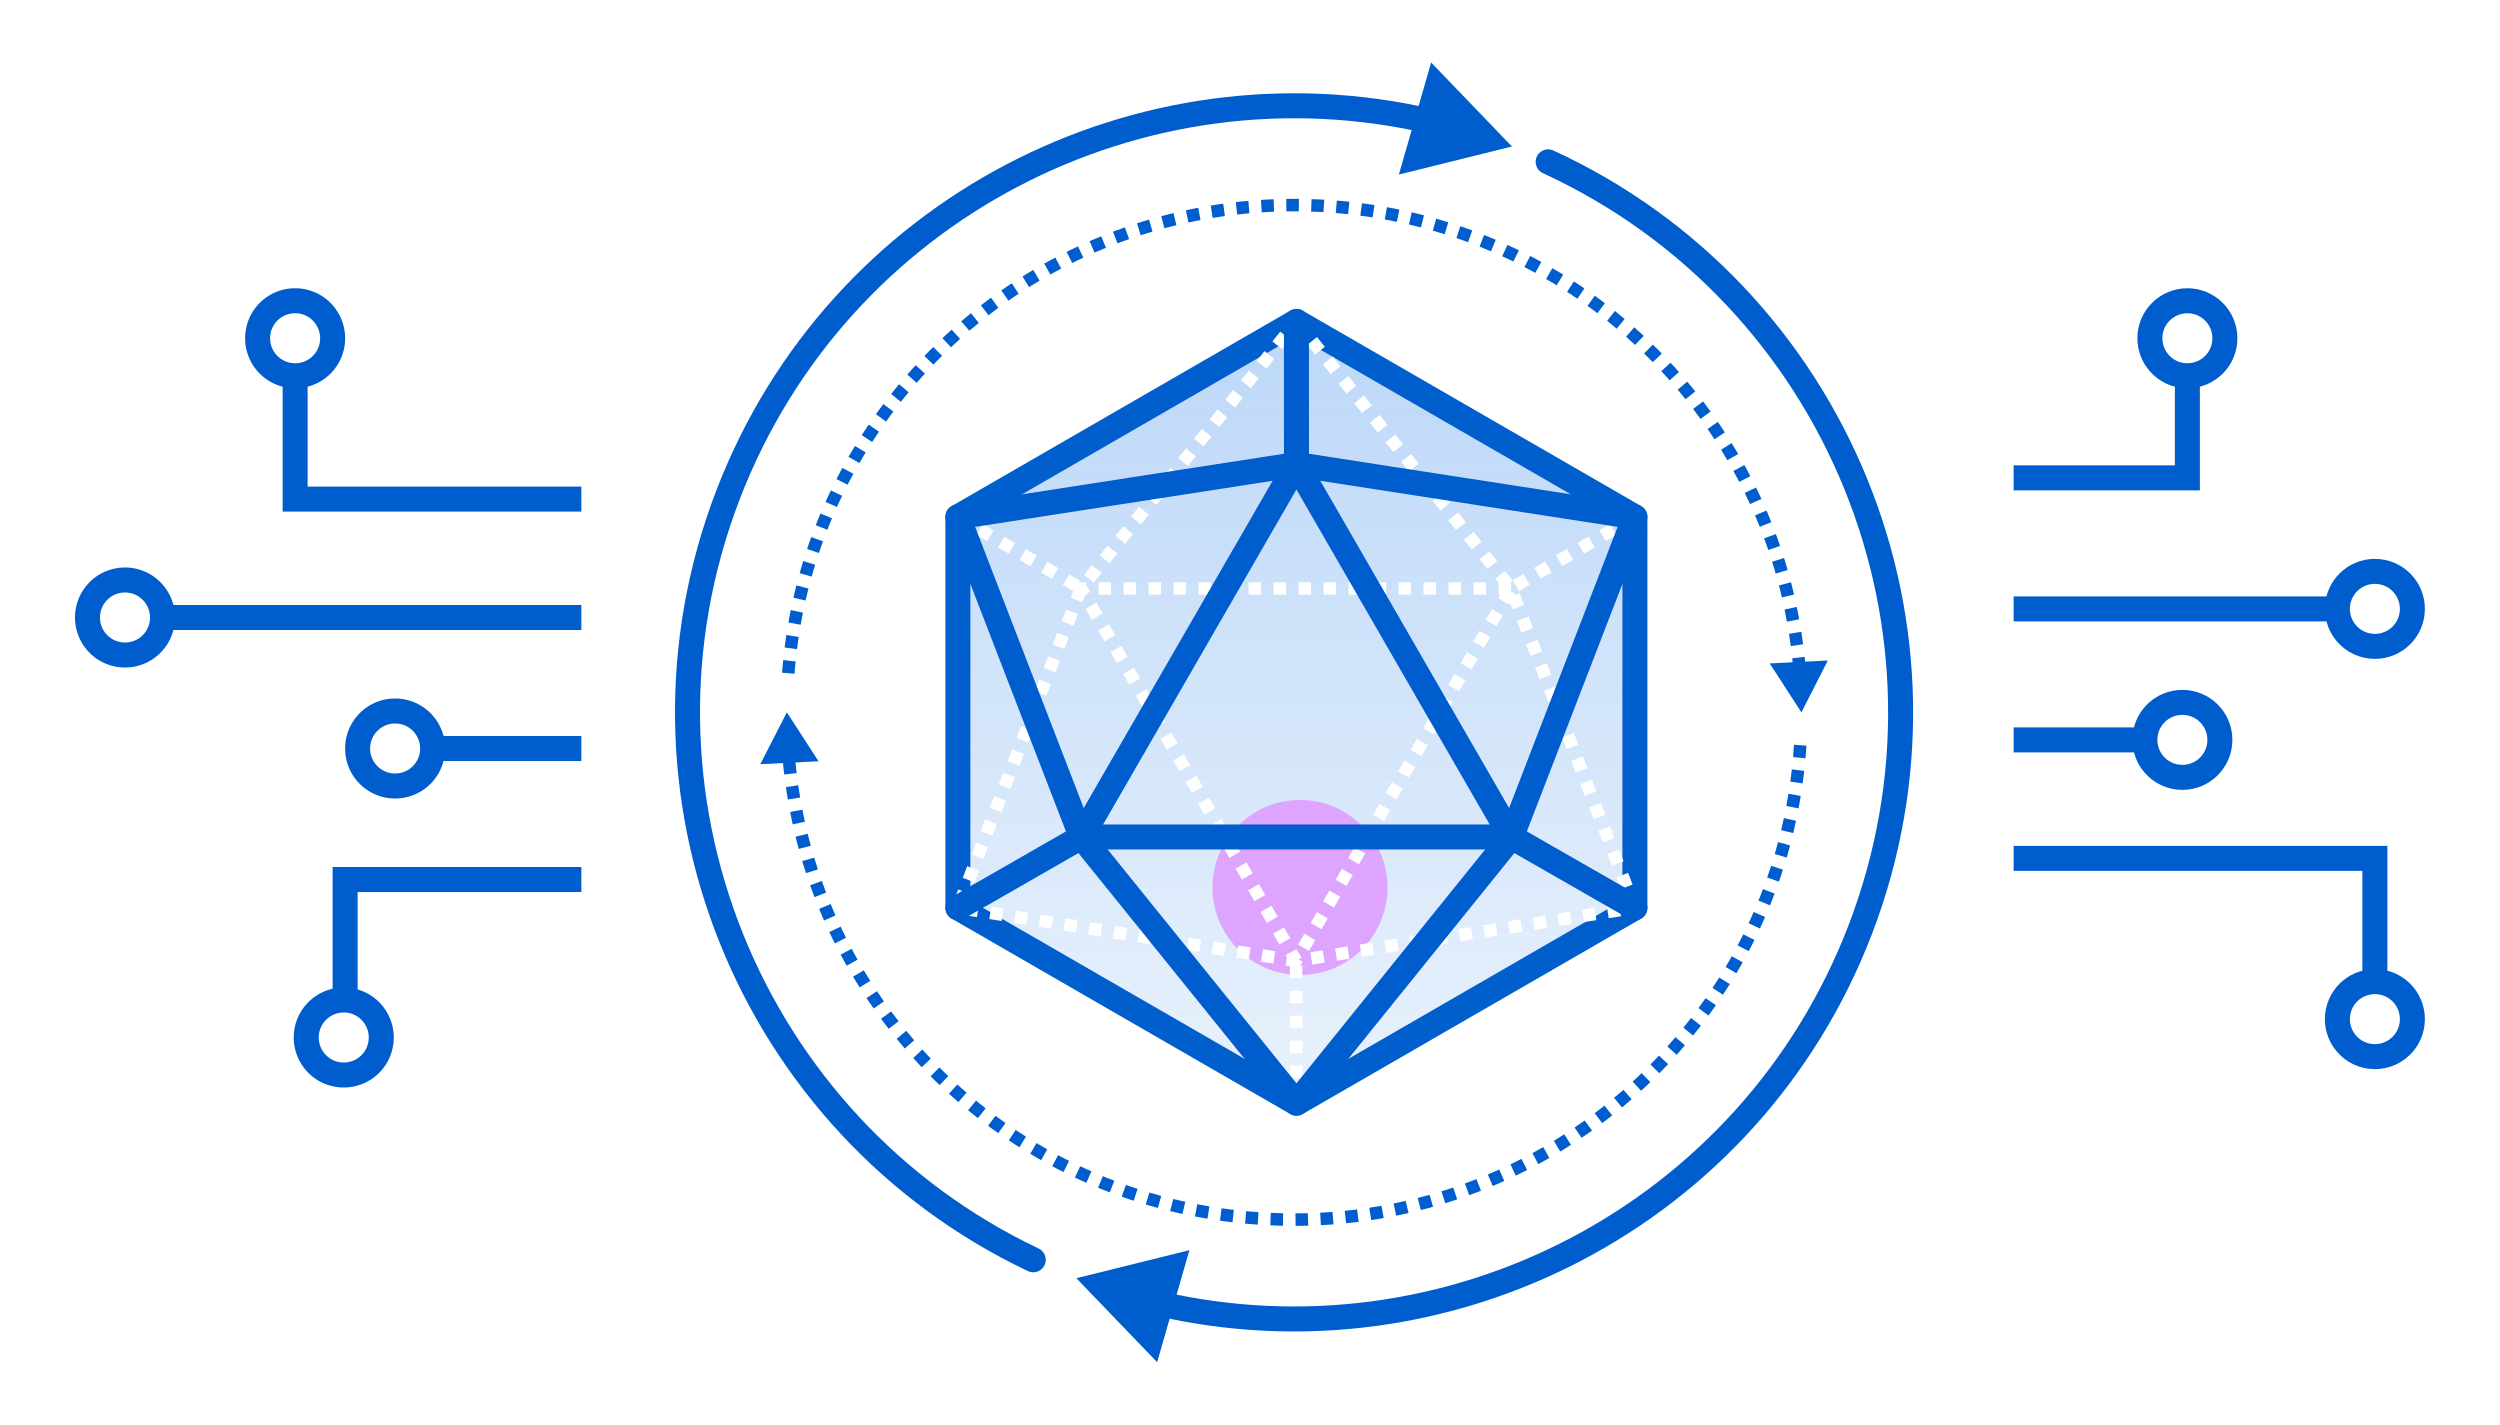 <svg xmlns="http://www.w3.org/2000/svg" width="200" height="114" fill="none"><path fill="#fff" d="m130.792 41.353-27.074-15.635-27.087 15.635v31.27l27.087 15.634 27.074-15.634v-31.27Z"/><path fill="url(#a)" d="m130.792 41.353-27.074-15.635-27.087 15.635v31.27l27.087 15.634 27.074-15.634v-31.27Z"/><path stroke="#005FCC" stroke-linejoin="round" stroke-width="2" d="m130.792 41.353-27.074-15.635-27.087 15.635v31.27l27.087 15.634 27.074-15.634v-31.27Z"/><g filter="url(#b)"><circle cx="104" cy="71" r="7" fill="#DDA5FF"/></g><path stroke="#fff" stroke-dasharray="1 1" stroke-linejoin="round" d="M120.884 47.079H86.482l17.201 29.785 17.201-29.785Z"/><path stroke="#fff" stroke-dasharray="1 1" stroke-linejoin="round" d="m103.718 25.718 17.165 21.36 9.909 25.545-27.109 4.241-27.052-4.241 9.851-25.544 17.236-21.361ZM76.631 41.353l9.851 5.726M103.718 88.257l-.035-11.393M130.793 41.353l-9.909 5.726"/><path stroke="#005DCD" stroke-linecap="round" stroke-linejoin="round" stroke-width="2" d="m103.717 37.157-17.2 29.798h34.389l-17.189-29.798Z"/><path stroke="#005DCD" stroke-linecap="round" stroke-linejoin="round" stroke-width="2" d="m76.631 41.352 27.087-4.195 27.074 4.195-9.885 25.603-17.189 21.302-17.2-21.302-9.887-25.603ZM76.631 72.623l9.886-5.667M130.793 72.623l-9.885-5.667M103.717 25.718v11.44"/><path stroke="#005DCD" stroke-linecap="round" stroke-linejoin="round" stroke-width="2" d="M82.66 100.783C59.98 90.01 49.078 63.391 58.25 39.565c8.81-22.88 33.07-35.267 56.288-29.833"/><path fill="#005DCD" d="m111.909 13.963 9.045-2.244L114.492 5l-2.583 8.963Z"/><path stroke="#005DCD" stroke-linecap="round" stroke-linejoin="round" stroke-width="2" d="M123.852 12.947c23.055 10.61 34.191 37.45 24.948 61.476-8.811 22.88-33.069 35.266-56.276 29.82"/><path fill="#005DCD" d="m95.153 100.013-9.045 2.243 6.462 6.719 2.583-8.962Z"/><path stroke="#005DCD" stroke-dasharray="1 1" stroke-linejoin="round" d="M63.063 53.856c1.601-20.951 19.106-37.45 40.466-37.45 21.361 0 38.737 16.382 40.443 37.228"/><path fill="#005DCD" d="m141.577 53.073 2.536 3.915 2.115-4.149-4.651.234Z"/><path stroke="#005DCD" stroke-dasharray="1 1" stroke-linejoin="round" d="M144.02 59.617c-1.355 21.185-18.965 37.953-40.501 37.953-21.536 0-38.737-16.382-40.443-37.229"/><path fill="#005DCD" d="m65.484 60.902-2.535-3.915-2.127 4.149 4.662-.234Z"/><path stroke="#005DCD" stroke-miterlimit="10" stroke-width="2" d="M23.61 30.06c1.66 0 3-1.34 3-3 0-.75-.28-1.44-.73-1.96a2.976 2.976 0 0 0-2.27-1.04c-1.66 0-3 1.34-3 3s1.34 3 3 3ZM46.51 39.93h-22.9v-9.49M10 52.4c1.66 0 3-1.34 3-3 0-.75-.28-1.44-.73-1.96A2.976 2.976 0 0 0 10 46.4c-1.66 0-3 1.34-3 3s1.34 3 3 3ZM46.51 49.4H13M31.61 62.88c1.66 0 3-1.34 3-3 0-.75-.28-1.44-.73-1.96a2.976 2.976 0 0 0-2.27-1.04c-1.66 0-3 1.34-3 3s1.34 3 3 3ZM46.51 59.88h-11.9M27.5 86c1.66 0 3-1.34 3-3 0-.75-.28-1.44-.73-1.96A2.976 2.976 0 0 0 27.5 80c-1.66 0-3 1.34-3 3s1.34 3 3 3Z"/><path stroke="#005DCD" stroke-miterlimit="10" stroke-width="2" d="M46.51 70.36h-18.9V80M189.99 78.53c-1.66 0-3 1.34-3 3 0 .75.28 1.44.73 1.96.55.64 1.36 1.04 2.27 1.04 1.66 0 3-1.34 3-3s-1.34-3-3-3ZM161.09 68.67h28.9v9.49M174.59 56.19c-1.66 0-3 1.34-3 3 0 .75.28 1.44.73 1.96.55.64 1.36 1.04 2.27 1.04 1.66 0 3-1.34 3-3s-1.34-3-3-3ZM161.09 59.19h10.5M189.99 45.71c-1.66 0-3 1.34-3 3 0 .75.28 1.44.73 1.96.55.64 1.36 1.04 2.27 1.04 1.66 0 3-1.34 3-3s-1.34-3-3-3ZM161.09 48.71h25.9M174.99 24.06c-1.66 0-3 1.34-3 3 0 .75.28 1.44.73 1.96.55.64 1.36 1.04 2.27 1.04 1.66 0 3-1.34 3-3s-1.34-3-3-3Z"/><path stroke="#005DCD" stroke-miterlimit="10" stroke-width="2" d="M161.09 38.23h13.9v-8.17"/><defs><linearGradient id="a" x1="103.712" x2="103.712" y1="87.965" y2="26.034" gradientUnits="userSpaceOnUse"><stop stop-color="#227CE8" stop-opacity=".1"/><stop offset="1" stop-color="#227CE8" stop-opacity=".3"/></linearGradient><filter id="b" width="75.818" height="75.818" x="66.091" y="33.091" color-interpolation-filters="sRGB" filterUnits="userSpaceOnUse"><feFlood flood-opacity="0" result="BackgroundImageFix"/><feBlend in="SourceGraphic" in2="BackgroundImageFix" result="shape"/><feGaussianBlur result="effect1_foregroundBlur_3820_9093" stdDeviation="15.454"/></filter></defs></svg>